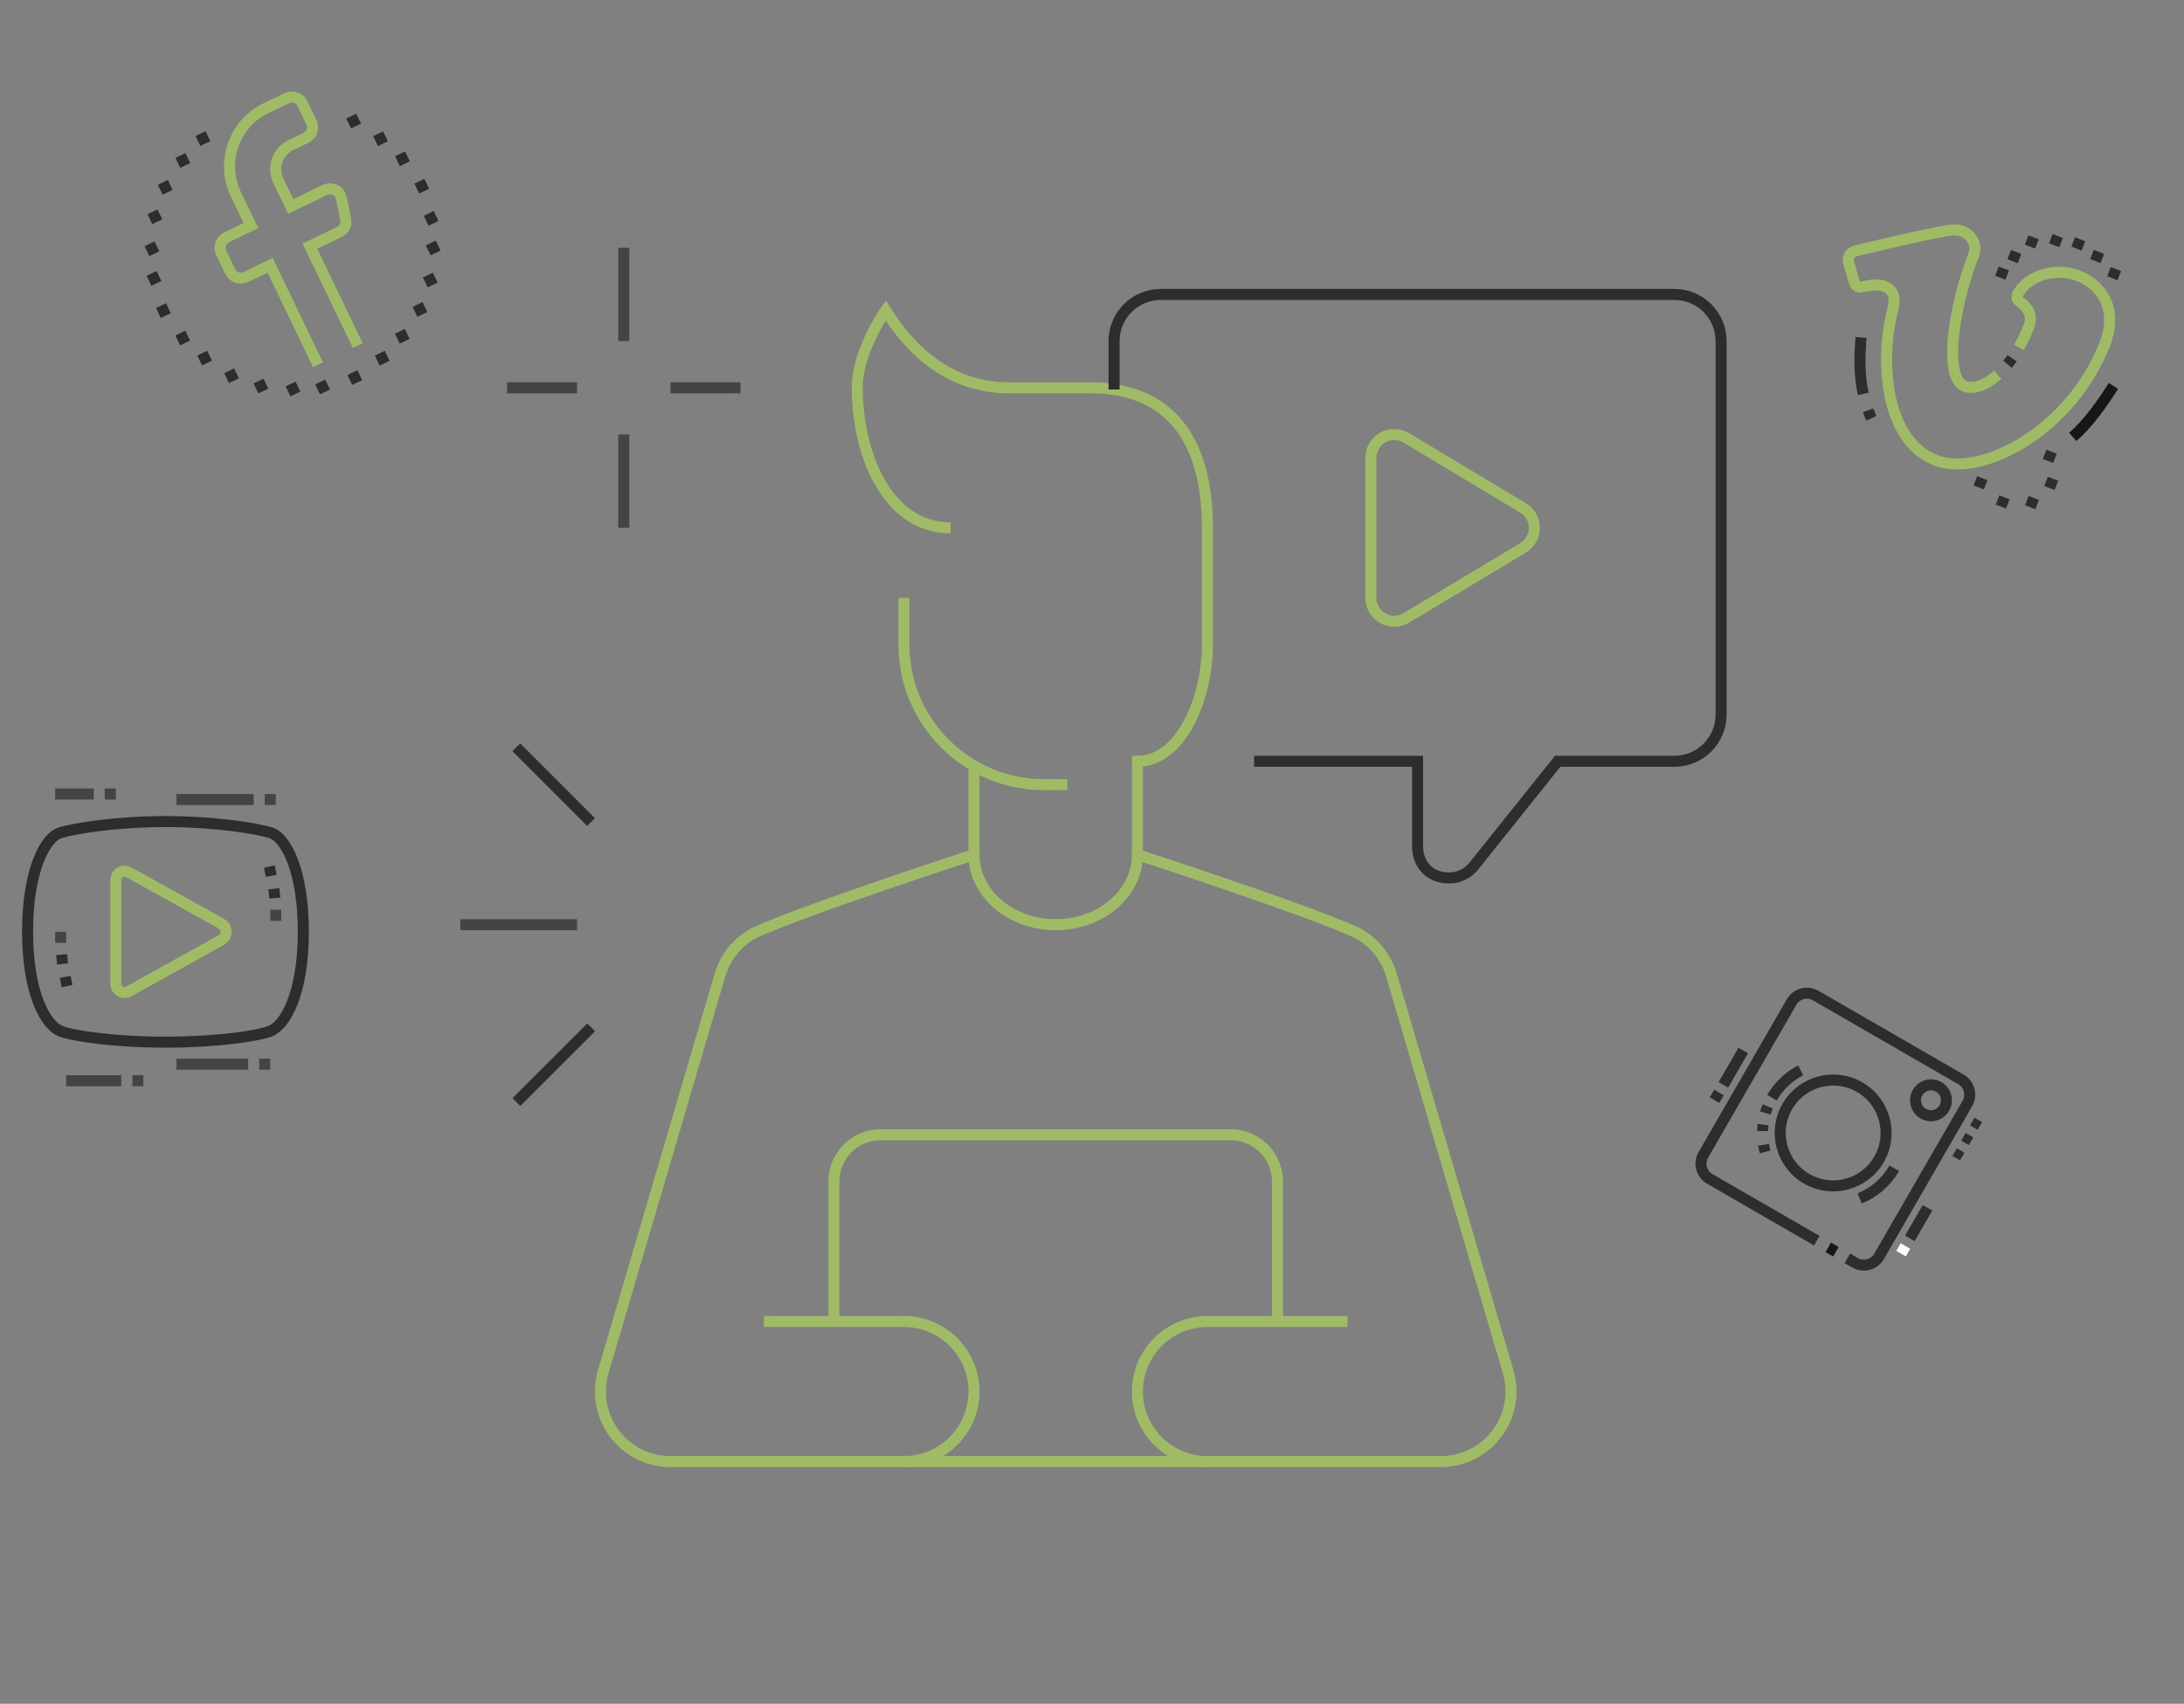 <svg width="396" height="309" viewBox="0 0 396 309" fill="none" xmlns="http://www.w3.org/2000/svg">
<rect x="0" y="0" width="396" height="309" fill="#808080" stroke="none"/>
<path d="M163.898 108.434V116.901C163.898 130.926 175.273 142.301 189.298 142.301H193.532" stroke="#9FBB65" stroke-width="2" stroke-miterlimit="10"/>
<path d="M206.235 155C206.235 162.015 199.606 167.7 191.418 167.7C183.235 167.7 176.602 162.015 176.602 155" stroke="#9FBB65" stroke-width="2" stroke-miterlimit="10"/>
<path d="M176.601 138.9V154.999C176.601 154.999 146.43 164.791 136.816 169.16C136.676 169.227 136.261 169.473 136.261 169.473C133.531 171.09 131.465 173.702 130.546 176.809C125.254 194.801 109.379 248.776 109.379 248.776C109.049 249.915 108.867 251.117 108.867 252.366C108.867 259.38 114.553 265.066 121.567 265.066H163.901C170.911 265.066 176.601 259.38 176.601 252.366C176.601 245.351 170.911 239.666 163.901 239.666H138.501" stroke="#9FBB65" stroke-width="2" stroke-miterlimit="10"/>
<path d="M172.367 95.734C160.674 95.734 155.434 82.026 155.434 70.334C155.434 63.56 160.594 56.309 160.594 56.309C165.225 63.721 172.299 70.334 182.95 70.334H197.767C211.792 70.334 218.934 79.418 218.934 95.734V116.9C218.934 126.302 214.345 138.067 206.234 138.067V155C206.234 155 236.405 164.792 246.014 169.161C246.158 169.228 246.573 169.474 246.573 169.474C249.304 171.091 251.369 173.703 252.288 176.81C257.58 194.802 273.455 248.777 273.455 248.777C273.785 249.916 273.967 251.118 273.967 252.367C273.967 259.381 268.277 265.067 261.267 265.067H218.934C211.919 265.067 206.234 259.381 206.234 252.367C206.234 245.352 211.919 239.667 218.934 239.667H244.334" stroke="#9FBB65" stroke-width="2" stroke-miterlimit="10"/>
<path d="M218.932 265.066H163.898" stroke="#9FBB65" stroke-width="2" stroke-miterlimit="10"/>
<path d="M151.199 239.668V214.268C151.199 209.594 154.992 205.801 159.666 205.801H223.166C227.839 205.801 231.633 209.594 231.633 214.268V239.668" stroke="#9FBB65" stroke-width="2" stroke-miterlimit="10"/>
<path d="M227.4 138.067H257.033V153.514C257.033 156.676 259.15 159.233 262.753 159.233C264.492 159.233 266.131 158.442 267.219 157.087L282.433 138.067H303.6C308.274 138.067 312.067 134.274 312.067 129.6V61.867C312.067 57.194 308.274 53.4 303.6 53.4H210.467C205.793 53.4 202 57.194 202 61.867V70.639" stroke="#2D2D2D" stroke-width="2" stroke-miterlimit="10"/>
<path d="M254.976 112.067L276.142 99.366C277.374 98.63 278.2 97.275 278.2 95.734C278.2 94.197 277.383 92.847 276.151 92.11L254.997 79.415C254.353 79.025 253.6 78.801 252.8 78.801C250.459 78.801 248.566 80.693 248.566 83.034V108.434C248.566 110.775 250.459 112.668 252.8 112.668C253.596 112.668 254.336 112.448 254.976 112.067Z" stroke="#9FBB65" stroke-width="2" stroke-miterlimit="10"/>
<path d="M104.635 167.709H83.469" stroke="#444444" stroke-width="2" stroke-miterlimit="10"/>
<path d="M107.172 149.086L93.617 135.527" stroke="#2D2D2D" stroke-width="2" stroke-miterlimit="10"/>
<path d="M107.192 186.322L93.637 199.873" stroke="#2D2D2D" stroke-width="2" stroke-miterlimit="10"/>
<path d="M113.102 61.867V44.934" stroke="#444444" stroke-width="2" stroke-miterlimit="10"/>
<path d="M113.102 95.734V78.801" stroke="#444444" stroke-width="2" stroke-miterlimit="10"/>
<path d="M121.566 70.334H134.266" stroke="#444444" stroke-width="2" stroke-miterlimit="10"/>
<path d="M104.634 70.334H91.934" stroke="#444444" stroke-width="2" stroke-miterlimit="10"/>
<mask id="mask0_7764_833" style="mask-type:luminance" maskUnits="userSpaceOnUse" x="320" y="27" width="76" height="72">
<path d="M395.536 48.538L339.535 27L320.151 77.401L376.153 98.939L395.536 48.538Z" fill="white"/>
</mask>
<g mask="url(#mask0_7764_833)">
<path d="M366.081 63.001C366.736 61.844 367.29 60.702 367.898 59.121C368.67 57.115 367.55 55.631 366.269 54.757C365.83 54.457 365.572 54.025 365.78 53.485C365.806 53.418 365.832 53.349 365.869 53.285C367.847 49.818 372.828 48.482 376.765 49.996C376.913 50.053 377.113 50.136 377.259 50.201C381.729 52.162 383.802 56.77 381.727 62.165C375.589 78.125 359.296 86.669 351.027 83.489C341.693 79.9 341.078 65.481 342.885 57.416C343.211 55.958 344.404 52.978 341.729 51.949C339.862 51.231 337.415 52.219 337.013 52.064C336.639 51.92 336.354 51.62 336.249 51.261L335.175 47.571C335.091 47.239 335.103 46.889 335.231 46.558C335.445 46.001 335.935 45.623 336.517 45.496C336.517 45.496 349.255 42.375 353.617 41.744C354.141 41.669 355.043 41.642 355.764 41.919C357.569 42.613 358.525 44.492 357.9 46.116C353.797 56.786 352.587 68.661 356.196 70.049C357.778 70.657 359.998 69.954 362.221 67.963" stroke="#9FBB65" stroke-width="2" stroke-miterlimit="10"/>
<path d="M337.844 71.436C337.075 68.046 337.176 64.475 337.44 61.199" stroke="#2D2D2D" stroke-width="2" stroke-miterlimit="10"/>
<path d="M339.325 75.862C339.106 75.392 338.905 74.909 338.723 74.414" stroke="#2D2D2D" stroke-width="2" stroke-miterlimit="10"/>
<path d="M364.008 66.067C364.288 65.721 364.566 65.355 364.838 64.967" stroke="#2D2D2D" stroke-width="2" stroke-miterlimit="10"/>
<path d="M383.203 69.99C381.017 73.443 378.652 76.756 375.828 79.242" stroke="#171717" stroke-width="2" stroke-miterlimit="10"/>
<path d="M384.59 49.148L382.724 48.43L382.078 50.11L383.944 50.828L384.59 49.148Z" fill="#2D2D2D"/>
<path d="M381.504 46.032L379.638 45.315L378.992 46.995L380.858 47.712L381.504 46.032Z" fill="#2D2D2D"/>
<path d="M364.271 49.048L362.404 48.33L361.758 50.01L363.625 50.728L364.271 49.048Z" fill="#2D2D2D"/>
<path d="M369.658 43.405L367.791 42.688L367.145 44.367L369.012 45.085L369.658 43.405Z" fill="#2D2D2D"/>
<path d="M374.036 43.161L372.169 42.443L371.523 44.123L373.39 44.841L374.036 43.161Z" fill="#2D2D2D"/>
<path d="M366.497 46.048L364.63 45.33L363.984 47.01L365.85 47.728L366.497 46.048Z" fill="#2D2D2D"/>
<path d="M378.091 43.757L376.225 43.039L375.578 44.719L377.445 45.437L378.091 43.757Z" fill="#2D2D2D"/>
<path d="M373.173 87.187L371.307 86.469L370.66 88.149L372.527 88.867L373.173 87.187Z" fill="#2D2D2D"/>
<path d="M369.693 90.669L367.826 89.951L367.18 91.631L369.047 92.349L369.693 90.669Z" fill="#2D2D2D"/>
<path d="M372.922 82.269L371.056 81.551L370.41 83.231L372.276 83.949L372.922 82.269Z" fill="#2D2D2D"/>
<path d="M360.361 87.079L358.494 86.361L357.848 88.041L359.715 88.759L360.361 87.079Z" fill="#2D2D2D"/>
<path d="M364.379 90.554L362.513 89.836L361.867 91.516L363.733 92.234L364.379 90.554Z" fill="#2D2D2D"/>
</g>
<mask id="mask1_7764_833" style="mask-type:luminance" maskUnits="userSpaceOnUse" x="300" y="172" width="66" height="66">
<path d="M365.569 196L324 172L300 213.569L341.569 237.569L365.569 196Z" fill="white"/>
</mask>
<g mask="url(#mask1_7764_833)">
<path d="M327.587 213.79C332.179 216.441 338.05 214.868 340.701 210.276C343.352 205.685 341.779 199.814 337.187 197.163C332.595 194.512 326.724 196.085 324.073 200.676C321.422 205.268 322.995 211.139 327.587 213.79Z" stroke="#2D2D2D" stroke-width="2" stroke-miterlimit="10"/>
<path d="M348.725 201.977C350.064 202.75 351.776 202.291 352.549 200.952C353.323 199.613 352.864 197.9 351.525 197.127C350.185 196.354 348.473 196.813 347.7 198.152C346.926 199.491 347.385 201.204 348.725 201.977Z" stroke="#2D2D2D" stroke-width="2" stroke-miterlimit="10"/>
<path d="M320.102 201.865C320.222 201.458 320.363 201.055 320.525 200.656" stroke="#2D2D2D" stroke-width="2" stroke-miterlimit="10"/>
<path d="M319.59 205.124C319.6 204.735 319.628 204.345 319.675 203.955" stroke="#2D2D2D" stroke-width="2" stroke-miterlimit="10"/>
<path d="M320.054 208.908C319.936 208.484 319.84 208.054 319.766 207.621" stroke="#2D2D2D" stroke-width="2" stroke-miterlimit="10"/>
<path d="M343.47 211.877C341.986 214.448 339.745 216.309 337.191 217.341" stroke="#2D2D2D" stroke-width="2" stroke-miterlimit="10"/>
<path d="M321.301 199.076C322.569 196.879 324.392 195.199 326.49 194.113" stroke="#2D2D2D" stroke-width="2" stroke-miterlimit="10"/>
<path d="M356.185 209.056L354.8 208.256L354 209.642L355.385 210.442L356.185 209.056Z" fill="#2D2D2D"/>
<path d="M357.788 206.284L356.402 205.484L355.602 206.87L356.988 207.67L357.788 206.284Z" fill="#2D2D2D"/>
<path d="M359.385 203.513L357.999 202.713L357.199 204.098L358.585 204.898L359.385 203.513Z" fill="#2D2D2D"/>
<path d="M311.679 198.141L310.879 199.526" stroke="#2D2D2D" stroke-width="2" stroke-miterlimit="10"/>
<path d="M316.08 190.52L312.48 196.755" stroke="#2D2D2D" stroke-width="2" stroke-miterlimit="10"/>
<path d="M345.491 225.977L344.691 227.363" stroke="#FCFCFC" stroke-width="2" stroke-miterlimit="10"/>
<path d="M349.493 219.049L346.293 224.591" stroke="#2D2D2D" stroke-width="2" stroke-miterlimit="10"/>
<path d="M334.965 228.212L336.35 229.011C337.88 229.895 339.837 229.37 340.721 227.84L356.721 200.127C357.605 198.597 357.08 196.64 355.55 195.756L329.223 180.556C327.692 179.672 325.735 180.197 324.851 181.727L308.851 209.44C307.968 210.97 308.492 212.928 310.022 213.811L329.42 225.01" stroke="#2D2D2D" stroke-width="2" stroke-miterlimit="10"/>
<path d="M331.5 226.211L332.886 227.011" stroke="#171717" stroke-width="2" stroke-miterlimit="10"/>
</g>
<mask id="mask2_7764_833" style="mask-type:luminance" maskUnits="userSpaceOnUse" x="13" y="5" width="81" height="81">
<path d="M67.054 5L13 31.041L39.041 85.095L93.095 59.054L67.054 5Z" fill="white"/>
</mask>
<g mask="url(#mask2_7764_833)">
<path d="M30.091 54.996L28.289 55.864L29.157 57.666L30.959 56.798L30.091 54.996Z" fill="#2D2D2D"/>
<path d="M30.423 32.639L28.621 33.507L29.489 35.309L31.291 34.441L30.423 32.639Z" fill="#2D2D2D"/>
<path d="M33.622 27.766L31.82 28.634L32.688 30.435L34.49 29.567L33.622 27.766Z" fill="#2D2D2D"/>
<path d="M37.259 23.793L35.457 24.661L36.325 26.463L38.127 25.595L37.259 23.793Z" fill="#2D2D2D"/>
<path d="M28.552 37.978L26.75 38.846L27.618 40.648L29.42 39.78L28.552 37.978Z" fill="#2D2D2D"/>
<path d="M28.02 43.785L26.219 44.653L27.087 46.455L28.889 45.587L28.02 43.785Z" fill="#2D2D2D"/>
<path d="M28.388 49.156L26.586 50.024L27.454 51.826L29.256 50.958L28.388 49.156Z" fill="#2D2D2D"/>
<path d="M76.939 32.428L75.137 33.296L76.005 35.097L77.807 34.23L76.939 32.428Z" fill="#2D2D2D"/>
<path d="M64.587 20.617L62.785 21.485L63.653 23.287L65.455 22.419L64.587 20.617Z" fill="#2D2D2D"/>
<path d="M69.462 23.82L67.66 24.688L68.528 26.49L70.33 25.622L69.462 23.82Z" fill="#2D2D2D"/>
<path d="M73.435 27.457L71.633 28.325L72.501 30.127L74.303 29.259L73.435 27.457Z" fill="#2D2D2D"/>
<path d="M64.802 67.137L63 68.005L63.868 69.806L65.67 68.939L64.802 67.137Z" fill="#2D2D2D"/>
<path d="M76.61 54.785L74.809 55.653L75.677 57.455L77.478 56.587L76.61 54.785Z" fill="#2D2D2D"/>
<path d="M73.407 59.658L71.606 60.526L72.474 62.328L74.275 61.46L73.407 59.658Z" fill="#2D2D2D"/>
<path d="M69.77 63.631L67.969 64.499L68.837 66.301L70.638 65.433L69.77 63.631Z" fill="#2D2D2D"/>
<path d="M78.478 49.447L76.676 50.315L77.544 52.117L79.346 51.249L78.478 49.447Z" fill="#2D2D2D"/>
<path d="M79.009 43.641L77.207 44.509L78.075 46.31L79.877 45.442L79.009 43.641Z" fill="#2D2D2D"/>
<path d="M78.642 38.268L76.84 39.136L77.708 40.938L79.51 40.069L78.642 38.268Z" fill="#2D2D2D"/>
<path d="M42.442 66.807L40.641 67.675L41.509 69.477L43.31 68.609L42.442 66.807Z" fill="#2D2D2D"/>
<path d="M37.567 63.605L35.766 64.474L36.634 66.275L38.435 65.407L37.567 63.605Z" fill="#2D2D2D"/>
<path d="M33.595 59.969L31.793 60.837L32.661 62.639L34.463 61.77L33.595 59.969Z" fill="#2D2D2D"/>
<path d="M47.782 68.674L45.98 69.542L46.849 71.344L48.65 70.476L47.782 68.674Z" fill="#2D2D2D"/>
<path d="M53.587 69.207L51.785 70.075L52.653 71.877L54.455 71.009L53.587 69.207Z" fill="#2D2D2D"/>
<path d="M58.962 68.84L57.16 69.708L58.028 71.51L59.83 70.642L58.962 68.84Z" fill="#2D2D2D"/>
<path d="M57.658 66.136L48.977 48.118L44.565 50.244C43.519 50.748 42.263 50.309 41.759 49.263L40.111 45.843C39.607 44.797 40.047 43.541 41.093 43.037L45.505 40.911L42.774 35.242C39.968 29.417 42.416 22.419 48.241 19.613L52.015 17.795C53.062 17.291 54.318 17.73 54.822 18.776L56.469 22.196C56.973 23.242 56.534 24.498 55.488 25.002L52.727 26.332C50.322 27.491 49.312 30.379 50.47 32.784L52.712 37.439L58.926 34.445C59.964 33.945 61.255 34.434 61.689 35.334C61.768 35.499 61.877 35.847 61.921 36.035L62.671 39.696C62.895 40.655 62.423 41.64 61.536 42.068L56.185 44.646L64.865 62.664" stroke="#9FBB65" stroke-width="2" stroke-miterlimit="10"/>
</g>
<path d="M47 193H49" stroke="#444444" stroke-width="2" stroke-miterlimit="10"/>
<path d="M32 193H45" stroke="#444444" stroke-width="2" stroke-miterlimit="10"/>
<path d="M30 149C39 149 46.354 150.229 49 151C51.866 151.835 55 157.954 55 169C55 180.046 51.781 185.923 49 187.007C46.61 187.939 39 189.007 30 189.007C21 189.007 13.39 187.939 11 187.007C8.219 185.923 5 180.046 5 169C5 157.954 8.134 151.835 11 151C13.646 150.229 21 149 30 149Z" stroke="#2D2D2D" stroke-width="2" stroke-miterlimit="10"/>
<path d="M22.588 180C21.711 180 21 179.289 21 178.412V159.588C21 158.711 21.711 158 22.588 158C22.858 158 23.123 158.069 23.359 158.2L40.125 167.514C40.665 167.814 41 168.383 41 169C41 169.617 40.665 170.186 40.126 170.486L23.36 179.8C23.124 179.931 22.858 180 22.588 180Z" stroke="#9FBB65" stroke-width="2" stroke-miterlimit="10"/>
<path d="M19 144H21" stroke="#444444" stroke-width="2" stroke-miterlimit="10"/>
<path d="M10 144H17" stroke="#444444" stroke-width="2" stroke-miterlimit="10"/>
<path d="M48 145H50" stroke="#444444" stroke-width="2" stroke-miterlimit="10"/>
<path d="M32 145H46" stroke="#444444" stroke-width="2" stroke-miterlimit="10"/>
<path d="M24 196H26" stroke="#444444" stroke-width="2" stroke-miterlimit="10"/>
<path d="M12 196H22" stroke="#444444" stroke-width="2" stroke-miterlimit="10"/>
<path d="M11 171C11 171 11 169.633 11 169" stroke="#444444" stroke-width="2" stroke-miterlimit="10"/>
<path d="M11.345 174.814C11.278 174.262 11.221 173.7 11.172 173.129" stroke="#2D2D2D" stroke-width="2" stroke-miterlimit="10"/>
<path d="M12.156 178.84C12.045 178.325 11.923 177.7 11.828 177.158" stroke="#2D2D2D" stroke-width="2" stroke-miterlimit="10"/>
<path d="M50 165V167" stroke="#444444" stroke-width="2" stroke-miterlimit="10"/>
<path d="M49.656 161.186C49.723 161.738 49.78 162.3 49.829 162.871" stroke="#2D2D2D" stroke-width="2" stroke-miterlimit="10"/>
<path d="M48.844 157.158C48.955 157.673 49.077 158.298 49.172 158.84" stroke="#2D2D2D" stroke-width="2" stroke-miterlimit="10"/>
</svg>
